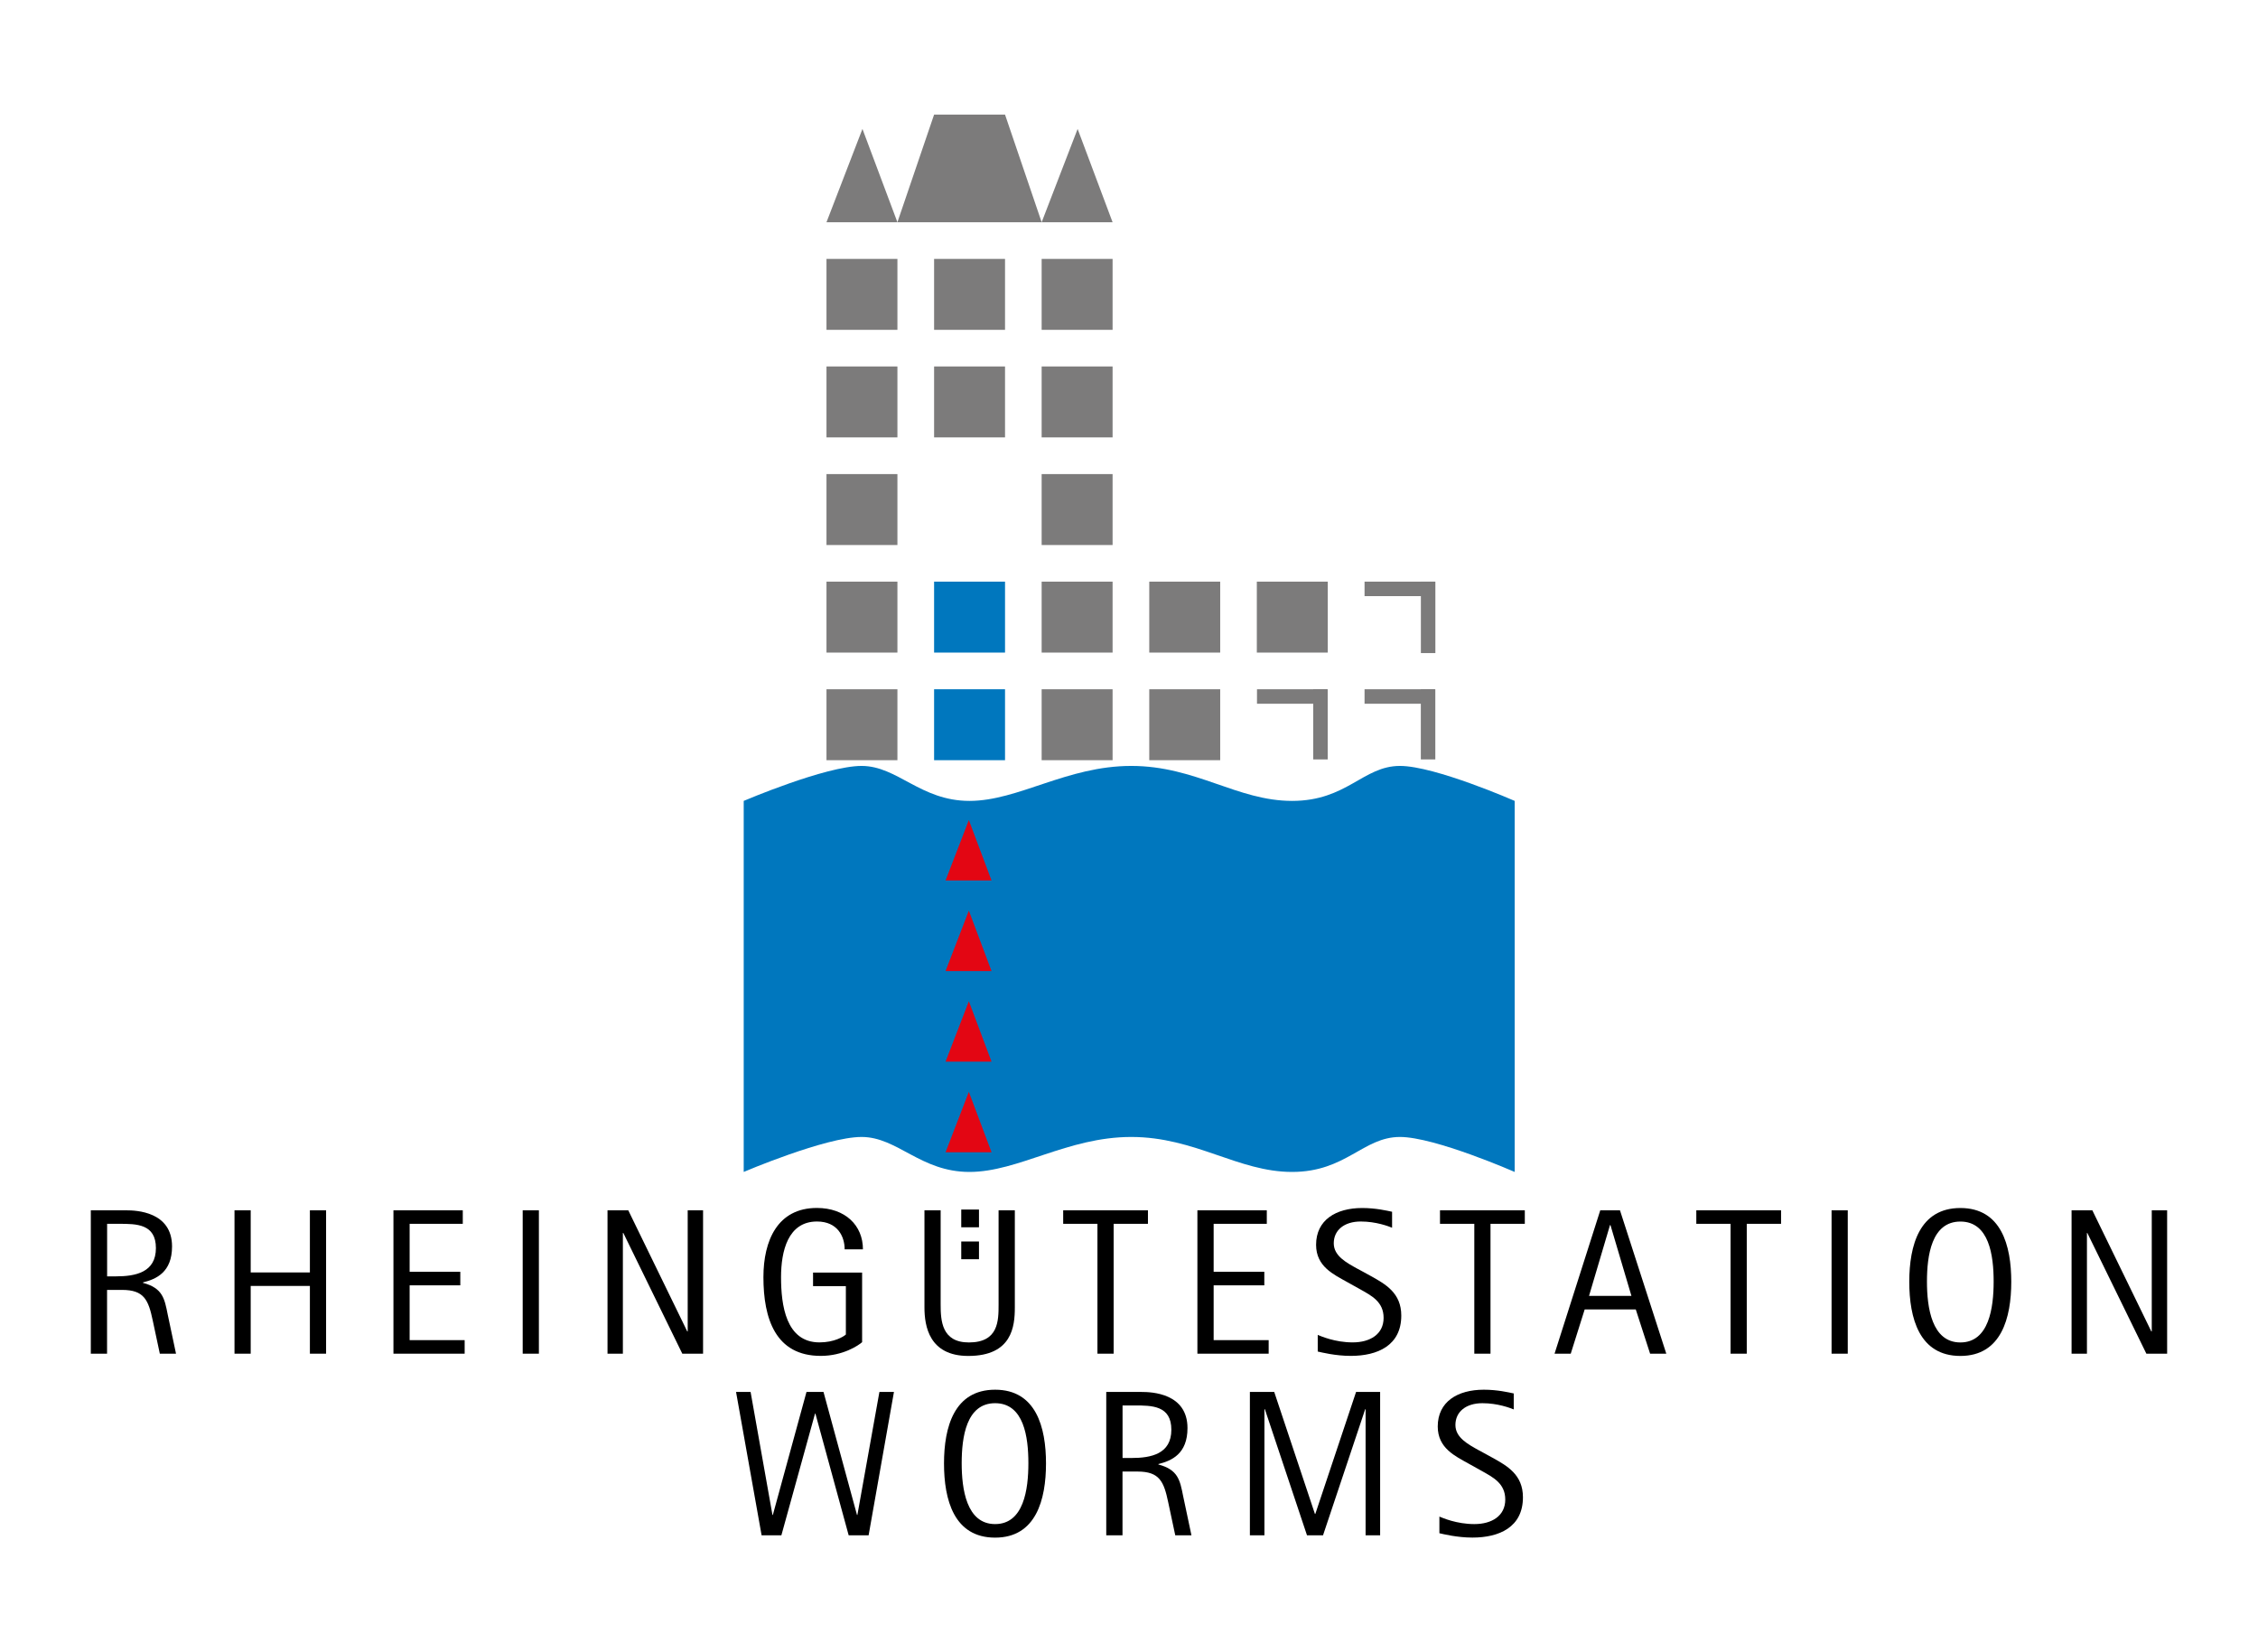 <?xml version="1.0" encoding="UTF-8"?><svg id="a" xmlns="http://www.w3.org/2000/svg" width="410" height="300" viewBox="0 0 410 300"><defs><style>.c{fill:#0077be;}.d{fill:#7c7b7b;}.e{fill:#e30613;}</style></defs><path class="c" d="M135.04,145.42s14.87-6.35,21.4-6.35,10.7,6.35,19.59,6.35,17.66-6.35,29.38-6.35,19.22,6.35,29.2,6.35,12.88-6.35,19.59-6.35c6.35,0,20.83,6.35,20.83,6.35v67.37s-14.49-6.35-20.83-6.35c-6.71,0-9.79,6.35-19.59,6.35s-17.59-6.35-29.2-6.35-20.49,6.35-29.38,6.35-13.06-6.35-19.59-6.35-21.4,6.35-21.4,6.35v-67.37Z"/><rect class="c" x="169.61" y="125.15" width="12.88" height="12.88"/><rect class="c" x="169.61" y="105.61" width="12.88" height="12.88"/><rect class="d" x="150.07" y="125.15" width="12.88" height="12.88"/><rect class="d" x="150.07" y="105.61" width="12.88" height="12.88"/><rect class="d" x="257.99" y="125.15" width="2.63" height="12.74"/><rect class="d" x="247.77" y="125.15" width="12.74" height="2.63"/><rect class="d" x="238.45" y="125.15" width="2.63" height="12.74"/><rect class="d" x="228.24" y="125.15" width="12.74" height="2.63"/><rect class="d" x="258" y="105.61" width="2.63" height="12.97"/><rect class="d" x="247.77" y="105.61" width="12.74" height="2.63"/><rect class="d" x="189.14" y="86.08" width="12.88" height="12.88"/><rect class="d" x="189.14" y="66.54" width="12.88" height="12.88"/><rect class="d" x="150.07" y="86.08" width="12.88" height="12.88"/><rect class="d" x="150.07" y="66.54" width="12.88" height="12.88"/><rect class="d" x="169.61" y="66.54" width="12.88" height="12.88"/><rect class="d" x="150.07" y="47.01" width="12.88" height="12.88"/><rect class="d" x="169.61" y="47.01" width="12.88" height="12.88"/><rect class="d" x="189.14" y="47.01" width="12.88" height="12.88"/><rect class="d" x="189.14" y="125.15" width="12.88" height="12.88"/><rect class="d" x="189.14" y="105.61" width="12.88" height="12.88"/><rect class="d" x="208.68" y="125.15" width="12.88" height="12.88"/><rect class="d" x="228.21" y="105.61" width="12.88" height="12.88"/><rect class="d" x="208.68" y="105.61" width="12.88" height="12.88"/><polygon class="d" points="156.6 23.41 156.6 23.41 162.95 40.35 150.07 40.35 156.6 23.41"/><polygon class="d" points="195.67 23.41 195.67 23.41 202.02 40.35 189.14 40.35 195.67 23.41"/><polygon class="d" points="169.61 20.81 182.49 20.81 189.14 40.35 162.95 40.35 169.61 20.81"/><polygon class="e" points="175.92 148.9 175.92 148.9 180.04 159.87 171.69 159.87 175.92 148.9"/><polygon class="e" points="175.92 165.35 175.92 165.35 180.04 176.32 171.69 176.32 175.92 165.35"/><polygon class="e" points="175.92 181.8 175.92 181.8 180.04 192.77 171.69 192.77 175.92 181.8"/><polygon class="e" points="175.92 198.25 175.92 198.25 180.04 209.22 171.69 209.22 175.92 198.25"/><polygon points="138.29 278.77 141.88 278.77 147.99 256.67 148.06 256.67 154.1 278.77 157.72 278.77 162.32 252.74 159.68 252.74 155.68 275.07 155.61 275.07 149.53 252.74 146.44 252.74 140.33 275.07 140.26 275.07 136.29 252.74 133.65 252.74 138.29 278.77"/><path d="M174.62,265.68c0-4.72.83-10.9,6.07-10.9s6.04,6.18,6.04,10.9-.83,11.05-6.04,11.05-6.07-6.38-6.07-11.05M180.69,279.19c7.43,0,9.24-6.9,9.24-13.47s-1.81-13.39-9.24-13.39-9.28,6.79-9.28,13.39,1.81,13.47,9.28,13.47"/><path d="M203.82,255.19h2.19c3.13,0,6.68,0,6.68,4.41s-3.7,5.13-7.24,5.13h-1.62v-9.54ZM200.88,278.77h2.94v-11.58h2.72c4,0,4.79,1.81,5.58,5.58l1.28,6h2.94l-1.51-7.13c-.57-2.87-.91-4.79-4.49-5.73v-.08c2.41-.6,5.28-1.85,5.28-6.53,0-6.34-6.53-6.56-8.3-6.56h-6.45v26.03Z"/><polygon points="226.95 278.77 229.59 278.77 229.59 255.87 229.67 255.87 237.32 278.77 240.23 278.77 247.89 255.87 247.96 255.87 247.96 278.77 250.6 278.77 250.6 252.74 246.23 252.74 238.83 274.89 238.76 274.89 231.37 252.74 226.95 252.74 226.95 278.77"/><path d="M268.61,263.38c-2.04-1.13-4.34-2.34-4.34-4.64,0-2.41,1.92-3.96,4.9-3.96,2.79,0,5.05.87,5.69,1.13v-2.9c-.91-.19-2.94-.68-5.43-.68-4.79,0-8.37,2.19-8.37,6.68,0,3.96,3.21,5.39,5.62,6.75l2.3,1.28c2.15,1.21,4.34,2.3,4.34,5.24s-2.41,4.45-5.62,4.45-5.77-1.13-6.34-1.36v3.02c.68.15,3.21.79,6,.79,4.87,0,9.17-1.89,9.17-7.32,0-4.11-2.87-5.7-5.51-7.17l-2.41-1.32Z"/><path d="M19.44,222.21h2.19c3.13,0,6.68,0,6.68,4.41s-3.7,5.13-7.24,5.13h-1.62v-9.54ZM16.5,245.79h2.94v-11.58h2.72c4,0,4.79,1.81,5.58,5.58l1.28,6h2.94l-1.51-7.13c-.57-2.87-.91-4.79-4.49-5.73v-.08c2.42-.6,5.28-1.85,5.28-6.53,0-6.34-6.53-6.56-8.3-6.56h-6.45v26.03Z"/><polygon points="42.58 245.79 45.52 245.79 45.52 233.49 56.27 233.49 56.27 245.79 59.21 245.79 59.21 219.76 56.27 219.76 56.27 231.04 45.52 231.04 45.52 219.76 42.58 219.76 42.58 245.79"/><polygon points="71.44 245.79 84.37 245.79 84.37 243.33 74.38 243.33 74.38 233.38 83.58 233.38 83.58 230.92 74.38 230.92 74.38 222.21 84.03 222.21 84.03 219.76 71.44 219.76 71.44 245.79"/><rect x="94.91" y="219.76" width="2.94" height="26.03"/><polygon points="110.31 245.79 113.1 245.79 113.1 223.87 113.18 223.87 123.89 245.79 127.66 245.79 127.66 219.76 124.87 219.76 124.87 241.75 124.79 241.75 114.08 219.76 110.31 219.76 110.31 245.79"/><path d="M156.53,231.07h-8.9v2.45h5.96v8.79c-.45.41-2.15,1.43-4.79,1.43-6.11,0-6.98-6.79-6.98-11.84,0-4.71,1.24-10.11,6.53-10.11,3.73,0,5.02,2.72,5.02,5.05h3.32c0-4.34-3.21-7.51-8.37-7.51-7.13,0-9.7,5.92-9.7,12.56,0,7.54,2.19,14.3,10.41,14.3,4.07,0,6.87-1.92,7.51-2.49v-12.64Z"/><path d="M184.26,219.76h-2.94v17.09c0,2.94,0,6.9-5.39,6.9-4.94,0-5.13-3.96-5.13-6.9v-17.09h-2.94v17.65c0,3.39.87,8.79,7.96,8.79,7.96,0,8.45-5.39,8.45-8.79v-17.65Z"/><polygon points="199.27 245.79 202.21 245.79 202.21 222.21 208.44 222.21 208.44 219.76 193.05 219.76 193.05 222.21 199.27 222.21 199.27 245.79"/><polygon points="217.42 245.79 230.36 245.79 230.36 243.33 220.37 243.33 220.37 233.38 229.57 233.38 229.57 230.92 220.37 230.92 220.37 222.21 230.02 222.21 230.02 219.76 217.42 219.76 217.42 245.79"/><path d="M246.52,230.39c-2.04-1.13-4.34-2.34-4.34-4.64,0-2.41,1.92-3.96,4.9-3.96,2.79,0,5.05.87,5.69,1.13v-2.9c-.91-.19-2.94-.68-5.43-.68-4.79,0-8.37,2.19-8.37,6.68,0,3.96,3.21,5.39,5.62,6.75l2.3,1.28c2.15,1.21,4.34,2.3,4.34,5.24s-2.41,4.45-5.62,4.45-5.77-1.13-6.34-1.36v3.02c.68.15,3.21.79,6,.79,4.87,0,9.17-1.89,9.17-7.32,0-4.11-2.87-5.7-5.51-7.17l-2.41-1.32Z"/><polygon points="267.7 245.79 270.64 245.79 270.64 222.21 276.87 222.21 276.87 219.76 261.47 219.76 261.47 222.21 267.7 222.21 267.7 245.79"/><path d="M292.34,222.44h.08l3.81,12.86h-7.7l3.81-12.86ZM282.27,245.79h2.94l2.53-8.03h9.28l2.6,8.03h2.94l-8.41-26.03h-3.58l-8.3,26.03Z"/><polygon points="314.23 245.79 317.17 245.79 317.17 222.21 323.4 222.21 323.4 219.76 308.01 219.76 308.01 222.21 314.23 222.21 314.23 245.79"/><rect x="332.57" y="219.76" width="2.94" height="26.03"/><path d="M349.89,232.7c0-4.72.83-10.9,6.07-10.9s6.04,6.19,6.04,10.9-.83,11.05-6.04,11.05-6.07-6.38-6.07-11.05M355.96,246.2c7.43,0,9.24-6.9,9.24-13.47s-1.81-13.39-9.24-13.39-9.28,6.79-9.28,13.39,1.81,13.47,9.28,13.47"/><polygon points="376.15 245.79 378.94 245.79 378.94 223.87 379.01 223.87 389.73 245.79 393.5 245.79 393.5 219.76 390.71 219.76 390.71 241.75 390.63 241.75 379.92 219.76 376.15 219.76 376.15 245.79"/><rect x="174.54" y="219.62" width="3.22" height="3.22"/><rect x="174.54" y="225.42" width="3.22" height="3.22"/></svg>